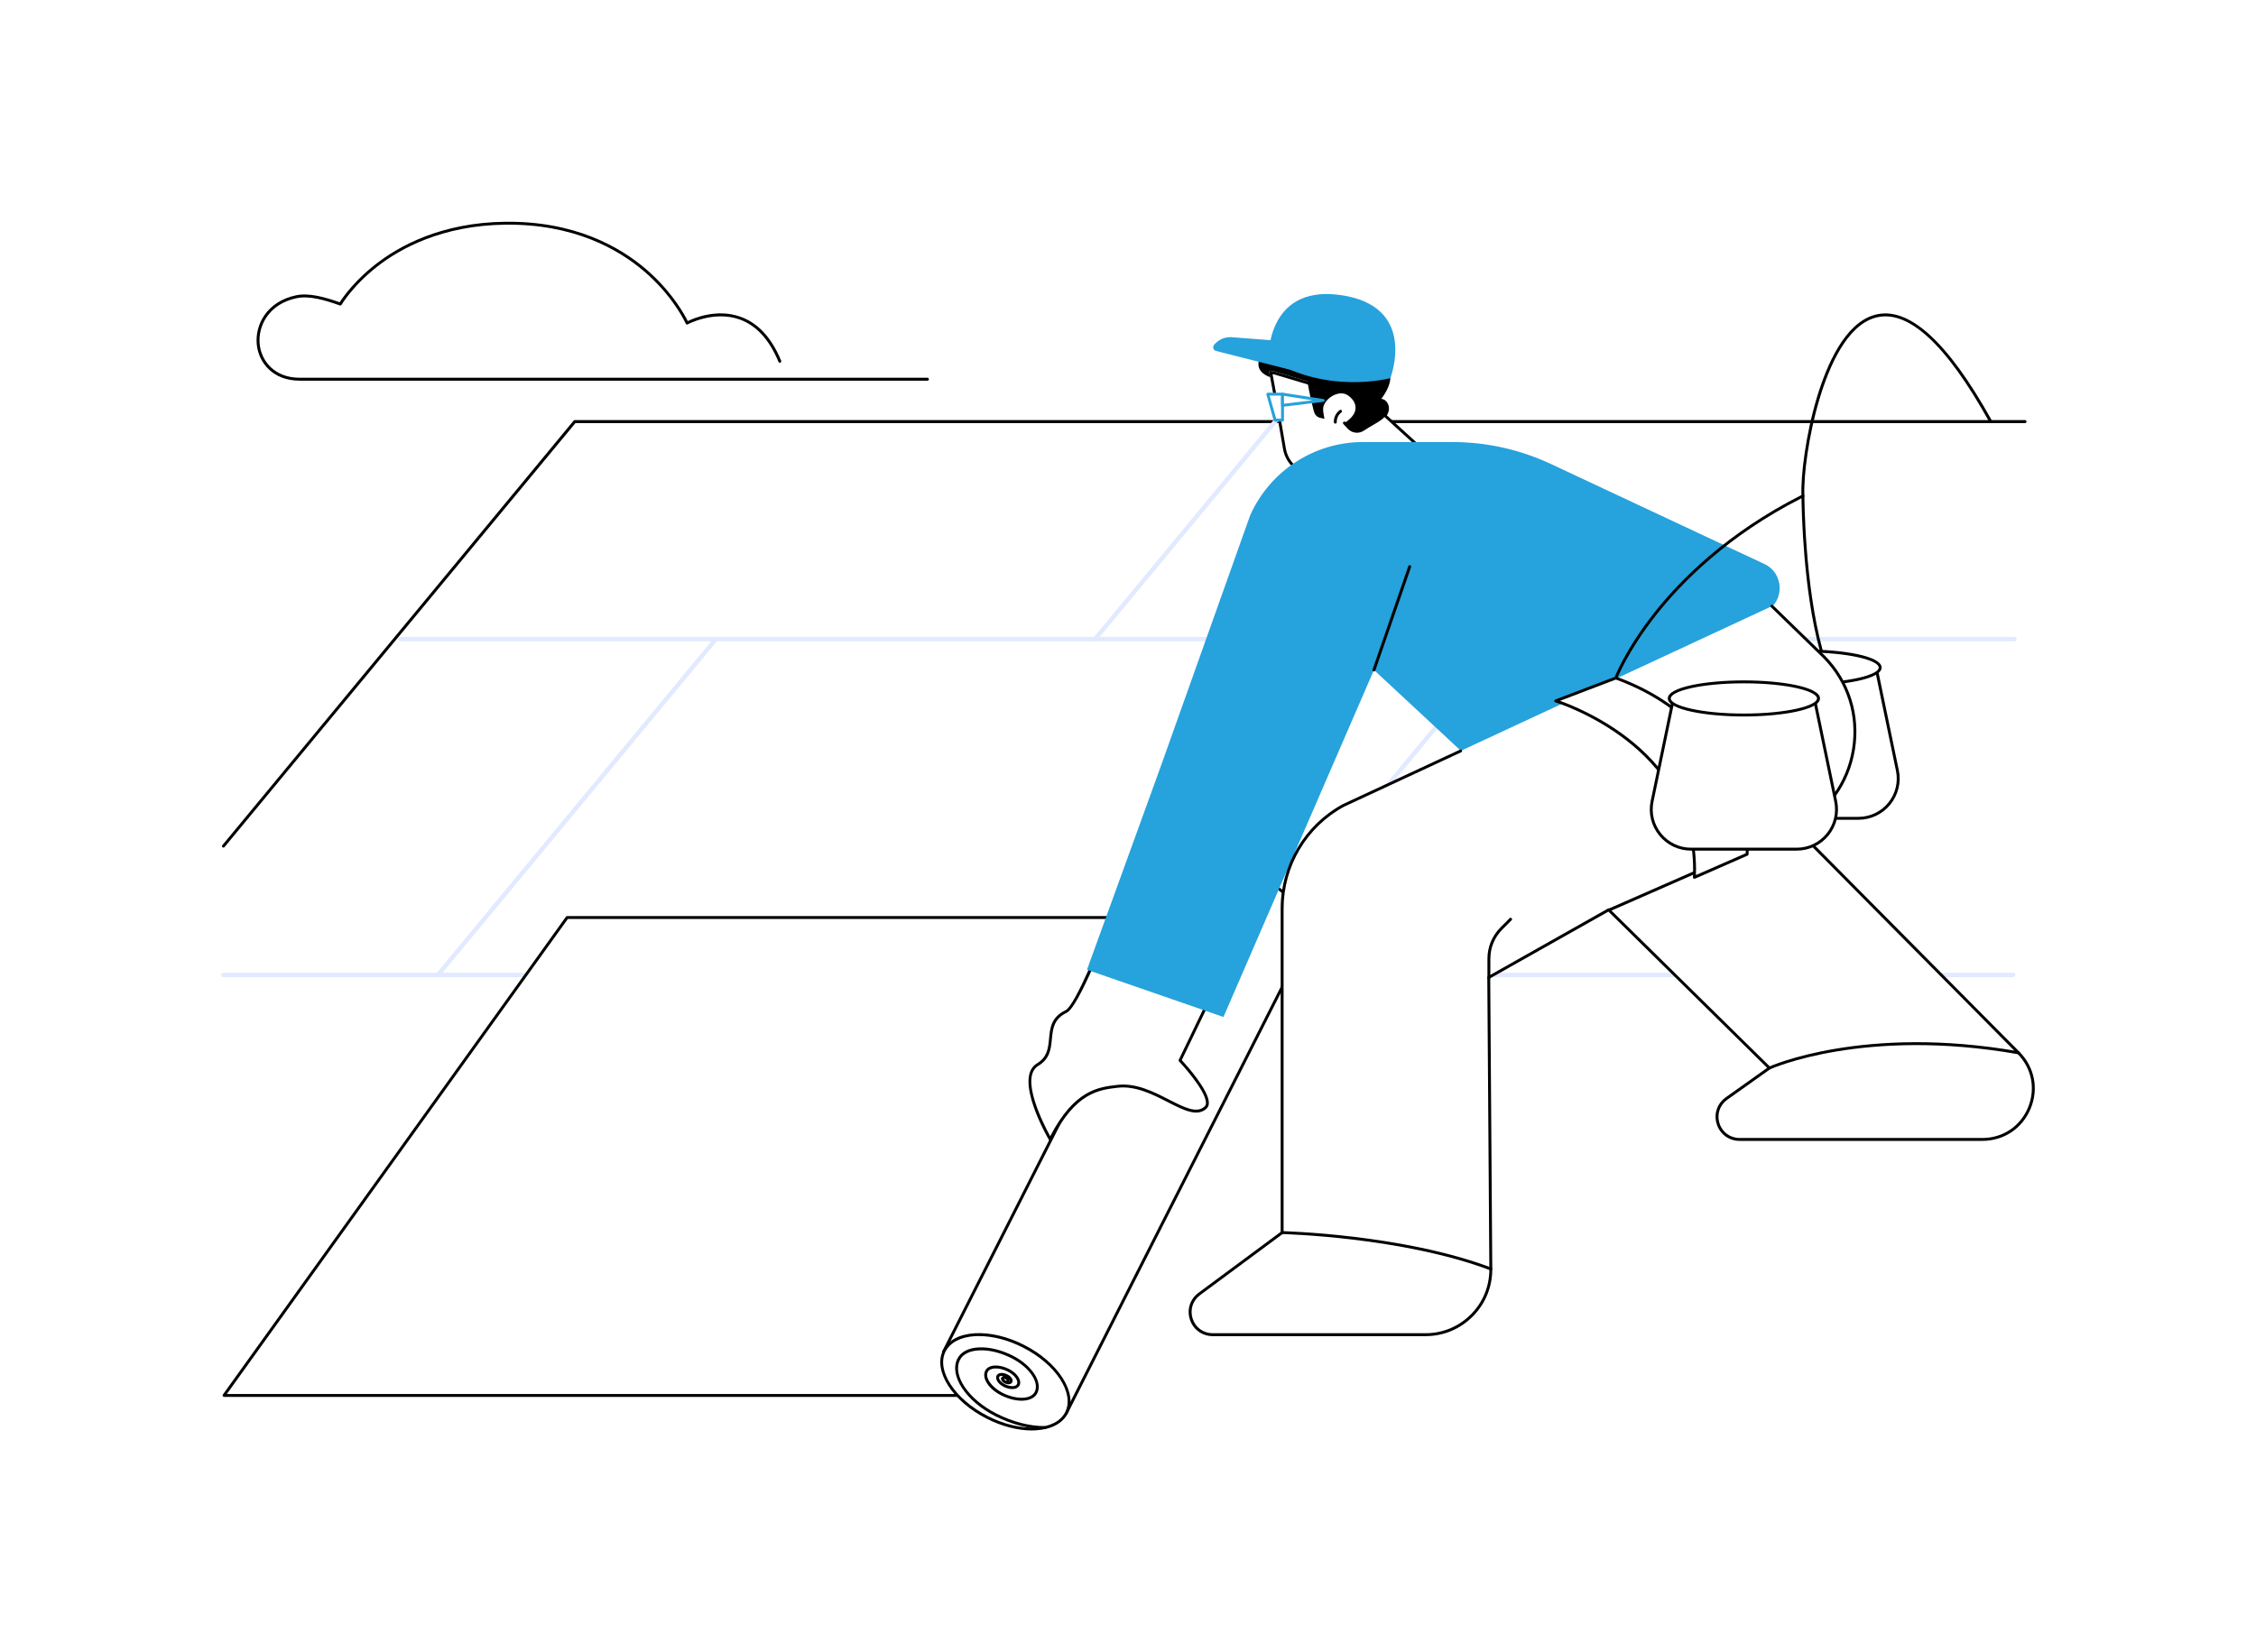<svg version="1.2" xmlns="http://www.w3.org/2000/svg" viewBox="0 0 3415 2500" width="400" height="293"><style>.a{fill:#fff}.b{fill:#e2eaff}.c{fill:#26a2dc}</style><path class="a" d="m3415 2500h-3415v-2500h3415z"/><path  d="m338.2 1282.5c-0.5 0-1-0.1-1.4-0.5-1-0.7-1.1-2.1-0.3-3.1l531.8-642.8c0.5-0.5 1.1-0.8 1.7-0.8h2195.4c1.2 0 2.2 1 2.2 2.3 0 1.2-1 2.2-2.2 2.2h-2194.3l-531.2 641.9c-0.5 0.6-1.1 0.8-1.7 0.8z"/><path class="b" d="m662.9 1478.6c-0.7 0-1.4-0.3-2.1-0.8-1.4-1.1-1.6-3.2-0.4-4.6l420.7-508.4c1.1-1.4 3.2-1.6 4.6-0.4 1.4 1.1 1.6 3.2 0.5 4.6l-420.7 508.4c-0.7 0.8-1.6 1.2-2.6 1.2z"/><path class="b" d="m1657.7 970.2c-0.8 0-1.5-0.2-2.2-0.7-1.4-1.2-1.6-3.3-0.4-4.7l274.7-332c1.2-1.4 3.2-1.6 4.6-0.4 1.5 1.2 1.7 3.3 0.5 4.7l-274.7 331.9c-0.7 0.8-1.6 1.2-2.5 1.2z"/><path class="b" d="m1863.2 1478.6c-0.7 0-1.5-0.3-2.1-0.8-1.4-1.1-1.6-3.2-0.4-4.6l420.6-508.4c1.2-1.4 3.3-1.6 4.7-0.4 1.4 1.1 1.6 3.2 0.4 4.6l-420.6 508.4c-0.7 0.8-1.6 1.2-2.6 1.2z"/><path class="b" d="m3049.4 970.2h-2443.1c-1.9 0-3.3-1.5-3.3-3.3 0-1.8 1.4-3.3 3.3-3.3h2443.1c1.8 0 3.3 1.5 3.3 3.3 0 1.8-1.5 3.3-3.3 3.3z"/><path class="b" d="m3047.4 1478.6h-2709.3c-1.8 0-3.3-1.5-3.3-3.3 0-1.8 1.5-3.3 3.3-3.3h2709.3c1.8 0 3.3 1.5 3.3 3.3 0 1.8-1.5 3.3-3.3 3.3z"/><path class="a" d="m1549.4 2112h-1210.3l519.4-723.6h1034.5z"/><path fill-rule="evenodd" d="m1549.4 2114.2h-1210.3c-0.8 0-1.6-0.5-1.9-1.2-0.4-0.7-0.4-1.6 0.1-2.3l519.4-723.6c0.4-0.6 1.1-0.9 1.8-0.9h1034.5c0.8 0 1.5 0.4 1.9 1 0.4 0.7 0.4 1.5 0.1 2.2l-343.6 723.5c-0.4 0.8-1.2 1.3-2 1.3zm-1206-4.4h1204.6l341.5-719.2h-1029.9z"/><path class="a" d="m1973.9 1428.6c15.1-29.8-14.1-75-65.2-100.9-51-25.8-104.6-22.7-119.7 7.1q-0.7 1.4-1.3 2.8l-0.5-0.2-358.9 708.5 185.2 93.9 359-708.5-0.2-0.1q0.9-1.3 1.6-2.6z"/><path fill-rule="evenodd" d="m1613.5 2142q-0.5 0-1-0.2l-185.2-94c-1.1-0.5-1.5-1.8-1-2.9l358.9-708.5c0.3-0.5 0.6-0.8 1.1-1q0.3-0.8 0.7-1.6c7.7-15.1 24.8-24.2 48.2-25.6 23-1.4 49.5 4.9 74.5 17.6 52.1 26.4 81.7 72.9 66.1 103.7q-0.5 1.2-1.2 2.3 0 0.2-0.2 0.5l-358.9 708.5c-0.3 0.5-0.7 0.9-1.3 1.1q-0.3 0.1-0.7 0.1zm-182.3-97.1l181.4 91.9 357.6-705.9q0-0.4 0.3-0.8 0.7-1.2 1.4-2.5 0 0 0 0c14.5-28.7-14.3-72.6-64.2-97.9-24.3-12.3-50-18.4-72.2-17.1-21.8 1.3-37.6 9.5-44.6 23.2q-0.6 1.3-1.2 2.7c-0.2 0.5-0.6 1-1.2 1.2z"/><path class="a" d="m1614.4 2138.2c-15.1 29.8-68.8 33-119.8 7.1-51.1-25.9-80.2-71-65.1-100.8 15.1-29.8 68.7-33 119.7-7.1 51.1 25.9 80.2 71 65.2 100.8z"/><path fill-rule="evenodd" d="m1561.8 2165c-21.5 0-45.4-6.2-68.2-17.8-52.1-26.3-81.7-72.9-66.1-103.7 7.7-15.2 24.8-24.3 48.2-25.7 23-1.3 49.5 4.9 74.5 17.6 52.1 26.4 81.7 73 66.1 103.8-7.6 15.1-24.8 24.2-48.2 25.6q-3.1 0.2-6.3 0.2zm-79.7-142.9q-3.1 0-6.1 0.1c-21.8 1.3-37.6 9.6-44.6 23.3-14.5 28.6 14.3 72.5 64.2 97.8 24.3 12.4 50 18.4 72.2 17.1 21.8-1.3 37.7-9.5 44.6-23.2 14.5-28.7-14.3-72.6-64.2-97.8-22.1-11.3-45.4-17.3-66.1-17.3z"/><path fill-rule="evenodd" d="m1580.7 2162.8c-23.1 0-49.4-6.9-74.1-19.4-44.6-22.6-70.3-61.7-57.4-87.2 5.2-10.3 16.9-16.3 33.1-17 15.6-0.6 33.7 3.8 50.9 12.5 28.9 14.7 45.5 40.2 37 56.9-3.4 6.8-11.1 10.8-21.8 11.3-10.1 0.4-21.9-2.5-33-8.1-19.2-9.7-29.7-26.2-24-37.5 2.3-4.6 7.5-7.3 14.6-7.6 6.7-0.3 14.3 1.6 21.5 5.2 12.7 6.5 19.6 17.5 15.8 25.1-1.7 3.2-5.2 5.1-10.1 5.3-4.4 0.2-9.4-1-14.1-3.4-8.5-4.4-13.1-11.9-10.5-17.1 1.2-2.4 3.7-3.7 7.1-3.9 3-0.1 6.3 0.7 9.5 2.3 5.9 3 9 8.2 7 12-0.9 1.7-2.8 2.8-5.2 2.9-2 0.1-4.3-0.5-6.4-1.5-4.2-2.2-6.3-5.9-4.9-8.8 0.6-1.2 1.8-1.9 3.2-2.2q-1.5-0.3-3-0.3c-1.7 0.1-2.9 0.6-3.3 1.5-1.3 2.5 1.8 7.8 8.5 11.1 4 2.1 8.3 3.1 11.9 3 3.2-0.1 5.5-1.2 6.3-2.9 2.7-5.2-3.6-14-13.8-19.1-6.5-3.4-13.4-5.1-19.3-4.8-5.4 0.2-9.3 2.1-10.9 5.2-4.4 8.8 5.7 23.2 22.1 31.6 10.5 5.3 21.4 7.9 30.8 7.6 9-0.4 15.4-3.6 18.1-8.9 7.4-14.5-8.4-37.4-35.1-51-16.5-8.3-33.8-12.6-48.7-11.9-14.5 0.6-24.9 5.7-29.3 14.5-11.9 23.3 13 59.8 55.4 81.3 24.1 12.2 49.7 18.9 72.1 18.9 0.4 0 0.7 0 1 0 1.2 0 2.2 1 2.2 2.2 0 1.2-0.9 2.2-2.2 2.2q-0.5 0-1 0zm-52.6-74.3q0 0.9-0.4 1.8-0.1 0.2-0.2 0.3c0.5-0.1 0.7-0.2 0.8-0.4 0.2-0.4 0.1-1-0.2-1.7zm-8.4-1.6c0.1 0.5 1 1.8 2.9 2.7q0.5 0.3 1.1 0.5c-0.2-0.4-0.2-0.9-0.1-1.4-0.1-0.3-0.6-0.8-1.3-1.2-1.2-0.6-2.2-0.6-2.6-0.6z"/><path  d="m2031.2 562c0 0-81.5-74.3-113.3-37.8-33.9 39 9.3 47.4 9.3 47.4 0 0-7.5 25 29.6 15.9 7.9-2 41.8 7.1 49.4 4.7 27.9-8.8 25-30.2 25-30.2z"/><path class="a" d="m1942.1 678.7c-8.7-52.1-21.3-118.2-21.3-118.2l8.3 1.2 52.8 15.7c6.1 1.8 38.9 28.7 39.9 35.1 2.7 17.9 35.8 37.3 33.4 57.4-2.8 23.3-24.7 38.1-48.1 46.8-28.7 10.7-60-7.7-65-38z"/><path fill-rule="evenodd" d="m1929.1 561.7l52.8 15.7c6.1 1.8 38.9 28.7 39.9 35.1 2.7 17.9 35.8 37.3 33.4 57.4-2.8 23.3-24.7 38.1-48.1 46.8-5.6 2.1-11.3 3.1-16.8 3.1-23.1 0-44.2-16.7-48.2-41.1-8.7-52.1-21.3-118.2-21.3-118.2zm17.3 116.3c3.6 21.7 22 37.4 43.9 37.4 5.2 0 10.3-0.9 15.3-2.8 19.1-7.1 42.5-20.4 45.2-43.1 1.1-9.3-7.8-19.5-16.4-29.3-8-9.1-15.5-17.6-16.9-26.8-2.3-5.6-31.5-30-36.9-31.8l-52.4-15.6-1.9-0.2c3.3 17.5 13.1 69.8 20.1 112.2z"/><path  d="m2090.9 603.1c7.7 0.5 12.7 9.4 11.5 16.9-1.2 7.6-6.7 13.8-12.5 18.8-9 7.7-19.4 13.7-30.4 18.1-6.8 2.7-14.2 4.8-21.3 3-8.7-2.3-14.8-9.9-19.7-17.4-10.6-16.2-25.2-3.1-30-21.8-2.1-8.2-14.2-56.9-10-64.3 4.8-8.5 32.8-3 42.5-4.4 21.3-3.1 43.3-1.3 63.9 4.9 8.2 2.5 19.8 4.4 19.7 14.9-0.2 10.7-7.4 23.2-13.7 31.3z"/><path class="a" d="m2147.4 672.7c0 0 34.7 48.9-44.9 63.2 17.2 14.8-65.5-49.5-76.7-57.1-11.3-7.6-23.5-47.3-22.9-61.1 0.6-13.9 23.6-29.7 37.6-19.8 14.1 9.8 18.3 26.9-5.4 41.8l3.8 4.1c7.3 7.8 19 9.7 28.3 4.5 11.5-6.3 25.4-14.4 29-20.8z"/><path  d="m2150.3 679.7c-0.5 0-1.1-0.2-1.5-0.6l-53.2-48.5c-3.4 4.2-9.5 7.7-16.8 11.9-4.3 2.5-9.2 5.3-14 8.6-7.8 5.3-18.2 4.2-24.7-2.8l-6.6-7.1c-0.9-0.9-0.8-2.3 0.1-3.1 0.9-0.8 2.2-0.8 3.1 0.1l6.6 7.1c5 5.4 13 6.3 19.1 2.2 4.9-3.4 9.8-6.3 14.2-8.8 7.7-4.5 14.4-8.3 16.7-12.5 0.4-0.6 0.9-1 1.6-1.1 0.7-0.1 1.3 0.1 1.8 0.6l55.1 50.2c0.9 0.8 0.9 2.2 0.1 3.1-0.4 0.5-1 0.7-1.6 0.7z"/><path  d="m2088.5 728c-0.5 0-1-0.2-1.4-0.5-12.7-9.8-54.7-41.6-62.6-46.9-1-0.7-1.2-2.1-0.6-3.1 0.7-1 2.1-1.2 3.1-0.6 8 5.4 50 37.3 62.8 47.1 1 0.8 1.2 2.1 0.4 3.1-0.4 0.6-1.1 0.9-1.7 0.9z"/><path  d="m2021.3 640.6c-1.1 0-2.1-0.9-2.2-2.1-0.3-7.1 3.1-14.1 8.8-18.3 1-0.8 2.3-0.6 3.1 0.4 0.7 1 0.5 2.4-0.5 3.1-4.5 3.3-7.2 9.1-7 14.6 0.1 1.3-0.9 2.3-2.1 2.3q0 0-0.1 0z"/><path class="c" d="m2104.6 571.8c0 0-97.2 26.1-184.5-30.3 0 0-3.3-109.6 106.1-95.9 122 15.1 78.4 126.2 78.4 126.2z"/><path class="c" d="m2010.4 521l-34.5 43.9-135.1-34.3c-4.1-1-5.7-6-3-9.3 6.5-8 16.6-12.3 26.9-11.5z"/><path class="a" d="m1941.4 635.3h-11.3l-11-39.3h22.3z"/><path fill-rule="evenodd" class="c" d="m1941.4 637.6h-11.3c-0.9 0-1.8-0.7-2.1-1.7l-11-39.3c-0.2-0.7 0-1.4 0.4-1.9 0.4-0.6 1-0.9 1.7-0.9h22.3c1.2 0 2.2 1 2.2 2.2v39.3c0 1.3-1 2.3-2.2 2.3zm-9.6-4.5h7.4v-34.9h-17.2z"/><path class="a" d="m1941.4 596l61.5 9.5-61.5 7.5z"/><path fill-rule="evenodd" class="c" d="m1941.4 615.2c-0.6 0-1.1-0.2-1.5-0.6-0.5-0.4-0.7-1-0.7-1.6v-17c0-0.6 0.3-1.3 0.7-1.7 0.5-0.4 1.2-0.6 1.8-0.5l61.5 9.6c1.1 0.1 1.9 1.1 1.9 2.2 0 1.1-0.9 2-2 2.1l-61.5 7.5q-0.1 0-0.2 0zm2.2-16.6v11.9l43.2-5.2z"/><path class="a" d="m1863 1445.5l-76.7 159.2c0 0 54.1 57.3 38.6 71.4-25.7 23.6-77.2-38.6-133.2-32.1-30.4 3.4-65.8 8.7-101.9 80.2 0 0-53.9-92.2-19.1-113.1 34.7-20.8 3.2-61.1 43.1-80.5 18.8-9 69.7-144.2 69.7-144.2z"/><path fill-rule="evenodd" d="m1589.8 1726.4c-0.7 0-1.5-0.4-1.9-1.1-2.2-3.8-54.5-94.3-18.3-116.1 15.7-9.4 17-23 18.4-37.4 1.5-16 3-32.6 24.9-43.1 14.7-7.2 54.5-105.7 68.6-143.1 0.4-1.1 1.6-1.7 2.7-1.3l179.5 59.1c0.6 0.2 1.1 0.6 1.4 1.2 0.2 0.6 0.2 1.3-0.1 1.8l-76.1 157.9c6.7 7.2 41.7 46 41 65.3-0.1 3.4-1.3 6.2-3.5 8.2-14.1 12.9-34.7 2.4-58.6-9.8-22.9-11.7-48.9-25-75.9-21.9-28.5 3.3-63.9 7.4-100.1 79.1-0.4 0.7-1.1 1.2-1.9 1.2q0 0-0.1 0zm95.1-337.2c-7.9 20.8-51.8 134.6-70.1 143.4-19.6 9.5-21 24.1-22.5 39.6-1.4 14.9-2.8 30.2-20.5 40.8-28.8 17.3 8.7 89.6 17.9 106.5 36.6-70.2 72.7-74.4 101.7-77.7 28.4-3.3 55 10.3 78.4 22.3 23.3 11.9 41.7 21.3 53.6 10.4 1.3-1.2 2-2.8 2.1-5 0.7-19.1-40.4-62.9-40.8-63.3-0.6-0.7-0.8-1.7-0.4-2.5l75.7-156.9z"/><path class="c" d="m2216.9 1141.1l455.6-215.8c29.4-15.6 28.4-58.1-1.8-72.2l-322.9-151.3c-46.8-21.9-97.8-33.3-149.5-33.3h-134.8c-73.9 0-140.8 43.4-171 110.8l-137.1 385-110 303.2 206.6 71.5 227.8-525.4z"/><path  d="m2079.8 1015.8q-0.4 0-0.7-0.1c-1.2-0.4-1.8-1.7-1.4-2.8l54.1-156.5c0.4-1.1 1.6-1.7 2.8-1.3 1.1 0.4 1.8 1.6 1.4 2.8l-54.1 156.4c-0.3 0.9-1.2 1.5-2.1 1.5z"/><path class="a" d="m2813.2 1238.2h-160c-38.2 0-66.8-35.1-59-72.5l31.7-152.4h214.6l31.7 152.4c7.7 37.4-20.8 72.5-59 72.5z"/><path fill-rule="evenodd" d="m2813.2 1240.4h-160c-18.9 0-36.5-8.4-48.4-23-11.9-14.6-16.6-33.7-12.7-52.1l31.6-152.5c0.2-1 1.1-1.7 2.2-1.7h214.6c1.1 0 2 0.7 2.2 1.7l31.6 152.5c3.9 18.4-0.8 37.4-12.7 52.1-11.9 14.6-29.6 23-48.4 23zm-185.6-224.9l-31.2 150.7c-3.6 17.1 0.7 34.8 11.8 48.4 11.1 13.6 27.5 21.4 45 21.4h160c17.5 0 33.9-7.8 45-21.4 11.1-13.6 15.4-31.3 11.8-48.4l-31.3-150.7z"/><path class="a" d="m2846.1 1010c0 13.8-50.5 25.1-112.9 25.1-62.4 0-113-11.3-113-25.1 0-13.9 50.6-25.2 113-25.2 62.4 0 112.9 11.3 112.9 25.2z"/><path fill-rule="evenodd" d="m2733.2 1037.3c-55.8 0-115.2-9.6-115.2-27.3 0-17.8 59.4-27.4 115.2-27.4 55.8 0 115.1 9.6 115.1 27.4 0 17.7-59.3 27.3-115.1 27.3zm0-50.2c-65.3 0-110.8 12-110.8 22.9 0 10.8 45.5 22.9 110.8 22.9 65.3 0 110.7-12.1 110.7-22.9 0-10.9-45.4-22.9-110.7-22.9z"/><path class="a" d="m2682.2 917l-648.7 301.7c-57.1 31.2-92.7 91.1-92.7 156.2v490.5l-125.4 92.9c-26.4 19.6-12.6 61.7 20.4 61.7h322.2c54.8 0 99.1-44.7 98.7-99.5l-3.1-441.4 181.5-102.3 243.3 239.5-64.8 46.1c-27.1 19.3-13.5 62 19.8 62h367.4c68.4 0 102.8-82.6 54.6-131.2l-337.1-340.1c98.6-49.6 120.2-180.9 42.7-259.6z"/><path class="a" d="m2253.8 1479.9v-29.1c0-17.2 6.9-33.8 19.1-46.1l13.8-13.7z"/><path  d="m2253.8 1482.1c-1.2 0-2.2-1-2.2-2.2v-29.1c0-18 7-34.9 19.8-47.6l13.7-13.8c0.9-0.8 2.3-0.8 3.1 0 0.9 0.9 0.9 2.3 0 3.2l-13.7 13.7c-11.9 11.9-18.5 27.7-18.5 44.5v29.1c0 1.2-1 2.2-2.2 2.2z"/><path  d="m2158 2022.2h-322.2c-16 0-29.6-9.8-34.6-25-5-15.2 0.1-31.1 12.9-40.6l124.5-92.3v-489.4c0-66 36-126.5 93.9-158.1l177.6-82.6c1.1-0.5 2.4 0 2.9 1.1 0.5 1.1 0 2.4-1.1 2.9l-177.4 82.5c-56.4 30.7-91.5 89.8-91.5 154.2v490.5c0 0.7-0.3 1.4-0.9 1.8l-125.4 92.9c-11.3 8.4-15.7 22.4-11.3 35.7 4.4 13.4 16.3 22 30.4 22h322.2c25.9 0 50.2-10.2 68.5-28.6 18.3-18.4 28.2-42.8 28-68.7l-3.1-441.4c0-0.8 0.4-1.5 1.1-1.9l181.5-102.4c0.9-0.5 1.9-0.3 2.6 0.4l243.3 239.5c0.5 0.5 0.7 1.1 0.7 1.7-0.1 0.7-0.4 1.3-0.9 1.7l-64.9 46.1c-11.5 8.2-16.2 22.3-11.9 35.8 4.3 13.5 16.3 22.2 30.5 22.2h367.4c30.7 0 57.2-17.6 69-46 11.8-28.4 5.7-59.6-15.9-81.4l-337.2-340.1c-0.5-0.5-0.7-1.2-0.6-1.9 0.1-0.7 0.5-1.3 1.2-1.6 46.3-23.4 77.7-66.1 86.2-117.3 8.4-51.3-7.6-101.8-44.1-138.8l-78.7-76.5c-0.9-0.8-0.9-2.2 0-3.1 0.8-0.9 2.2-0.9 3.1 0l78.7 76.5c37.5 38 54 90 45.3 142.6-8.5 51.6-39.7 94.9-85.9 119.1l335.1 338c22.9 23.1 29.4 56.1 16.9 86.2-12.6 30.1-40.6 48.7-73.1 48.7h-367.4c-16.2 0-29.8-9.9-34.7-25.3-4.9-15.3 0.4-31.3 13.6-40.7l62.7-44.6-240.3-236.5-178.9 100.9 3.1 440.1c0.2 27.1-10.2 52.6-29.3 71.8-19.1 19.3-44.5 29.9-71.6 29.9z"/><path  d="m2436.4 1379c-0.9 0-1.7-0.5-2-1.4-0.5-1.1 0-2.4 1.1-2.9l281.9-123.6c1.1-0.5 2.4 0 2.9 1.1 0.5 1.2 0 2.5-1.1 2.9l-281.9 123.7q-0.5 0.2-0.9 0.2z"/><path  d="m2678.4 1618.5c-0.8 0-1.6-0.5-2-1.3-0.5-1.1 0-2.4 1.1-2.9 1.4-0.7 143.3-64.5 378.3-23.3 1.2 0.2 2 1.4 1.8 2.6-0.2 1.2-1.4 2-2.5 1.8-233.6-41.1-374.4 22.2-375.8 22.9q-0.4 0.2-0.9 0.2z"/><path  d="m2256.7 1922.7q-0.3 0-0.7-0.2c-134-50.5-313.5-54.8-315.3-54.9-1.2 0-2.1-1-2.1-2.2 0-1.2 1-2.2 2.2-2.2q0 0 0 0c1.8 0.1 182 4.4 316.7 55.2 1.2 0.4 1.7 1.7 1.3 2.8-0.3 0.9-1.2 1.5-2.1 1.5z"/><path class="a" d="m2355 1060.5c0 0 219 66.2 209.9 267l79.8-35c0 0 9.2-190.7-198.7-266.8z"/><path fill-rule="evenodd" d="m2564.9 1329.7q-0.7 0-1.3-0.3c-0.6-0.5-1-1.2-0.9-2 4.7-102.8-52.2-169.3-100.7-207-52.7-40.9-107.1-57.7-107.7-57.8-0.9-0.3-1.5-1.1-1.5-2-0.1-1 0.5-1.8 1.4-2.2l91-34.7c0.5-0.2 1-0.2 1.5 0 108.2 39.5 156.9 110.5 178.7 163.1 23.6 57 21.6 105.4 21.5 105.8 0 0.9-0.5 1.6-1.3 2l-79.8 35q-0.5 0.1-0.9 0.1zm-203.4-269.4c15.6 5.6 60 23.1 103.2 56.6 48.8 37.9 105.8 104.5 102.5 207.2l75.4-33c0.1-8.2-0.3-51.9-21.4-102.8-21.4-51.6-69.2-121.2-175.2-160.2z"/><path class="a" d="m2719.8 1284.9h-160c-38.2 0-66.7-35.1-59-72.5l31.7-152.4h214.6l31.7 152.4c7.7 37.4-20.8 72.5-59 72.5z"/><path fill-rule="evenodd" d="m2719.8 1287.1h-160c-18.9 0-36.5-8.4-48.4-23-11.9-14.6-16.6-33.6-12.7-52.1l31.6-152.4c0.2-1.1 1.1-1.8 2.2-1.8h214.6c1.1 0 2 0.7 2.2 1.8l31.6 152.4c3.9 18.5-0.8 37.5-12.7 52.1-11.9 14.6-29.5 23-48.4 23zm-185.5-224.9l-31.3 150.7c-3.6 17.2 0.7 34.8 11.8 48.4 11.1 13.6 27.5 21.4 45 21.4h160c17.5 0 33.9-7.8 45-21.4 11.1-13.6 15.4-31.3 11.8-48.4l-31.3-150.7z"/><path class="a" d="m2752.8 1056.7c0 13.8-50.6 25.1-113 25.1-62.4 0-113-11.3-113-25.1 0-13.9 50.6-25.1 113-25.1 62.4 0 113 11.2 113 25.1z"/><path fill-rule="evenodd" d="m2639.8 1084c-55.8 0-115.2-9.6-115.2-27.3 0-17.8 59.4-27.3 115.2-27.3 55.8 0 115.2 9.5 115.2 27.3 0 17.7-59.4 27.3-115.2 27.3zm0-50.2c-65.3 0-110.7 12-110.7 22.9 0 10.8 45.4 22.9 110.7 22.9 65.3 0 110.7-12.1 110.7-22.9 0-10.9-45.4-22.9-110.7-22.9z"/><path  d="m2446 1027.9q-0.4 0-0.8-0.1c-1.2-0.4-1.7-1.7-1.3-2.9 0.2-0.4 16.3-42.1 59.2-96.7 39.6-50.4 110.8-122.6 225.1-180.1 0.7-0.4 1.5-0.3 2.1 0.1 0.7 0.4 1.1 1.1 1.1 1.8 0 1.4 0.3 133.3 27.3 232.3 0.3 1.2-0.4 2.4-1.6 2.7-1.1 0.3-2.4-0.4-2.7-1.6-24.6-90.4-27.1-207.9-27.4-229.8-111.7 56.9-181.5 127.7-220.4 177.3-42.5 54.1-58.4 95.2-58.6 95.6-0.3 0.9-1.1 1.4-2 1.4z"/><path  d="m2729.2 752.2c-1.2 0-2.2-0.9-2.2-2.1-1.4-29.8 6.2-92.1 23.2-148.8 15.1-50.1 42.3-112.4 87.1-125.2 51-14.5 110.8 39.2 177.8 159.7 0.6 1.1 0.2 2.5-0.9 3-1.1 0.6-2.4 0.2-3-0.8-65.8-118.5-123.9-171.5-172.7-157.6-42.8 12.2-69.3 73.2-84 122.2-16.9 56.2-24.5 117.9-23.1 147.3 0 1.2-0.9 2.3-2.1 2.3q-0.1 0-0.1 0z"/><path  d="m1403.9 575.6h-950.2c-41 0-62.2-27.4-65-54.6-3-29.4 14.4-65.2 59.6-74.7 19.4-4 43 2.6 65.9 10.6 4.4-6.9 23.6-35.2 61-62.6 39.3-28.8 107.2-62.4 208-59.1 100.8 3.4 165.8 44.5 202.5 78.5 34.4 31.8 51.3 63.4 55.4 71.7 8.8-4.3 43.6-19.4 79.5-6.7 26.7 9.3 47.5 31.8 61.9 66.7 0.5 1.1-0.1 2.4-1.2 2.9-1.1 0.4-2.4-0.1-2.9-1.2-13.9-33.7-33.8-55.3-59.2-64.3-38.8-13.6-77.7 7.3-78.1 7.5-0.5 0.3-1.2 0.4-1.8 0.2-0.6-0.2-1-0.6-1.3-1.2-0.1-0.4-16.1-36.3-55.4-72.5-36.2-33.4-100.2-73.9-199.6-77.2-99.3-3.2-166.3 29.8-205.1 58.1-41.9 30.8-60.7 62.7-60.8 63-0.6 0.9-1.7 1.3-2.7 1-22.8-8.1-46.4-15-65.2-11-42.6 8.8-58.9 42.4-56.1 69.8 2.6 25.2 22.4 50.7 60.6 50.7h950.2c1.2 0 2.2 1 2.2 2.2 0 1.2-1 2.2-2.2 2.2z"/></svg>